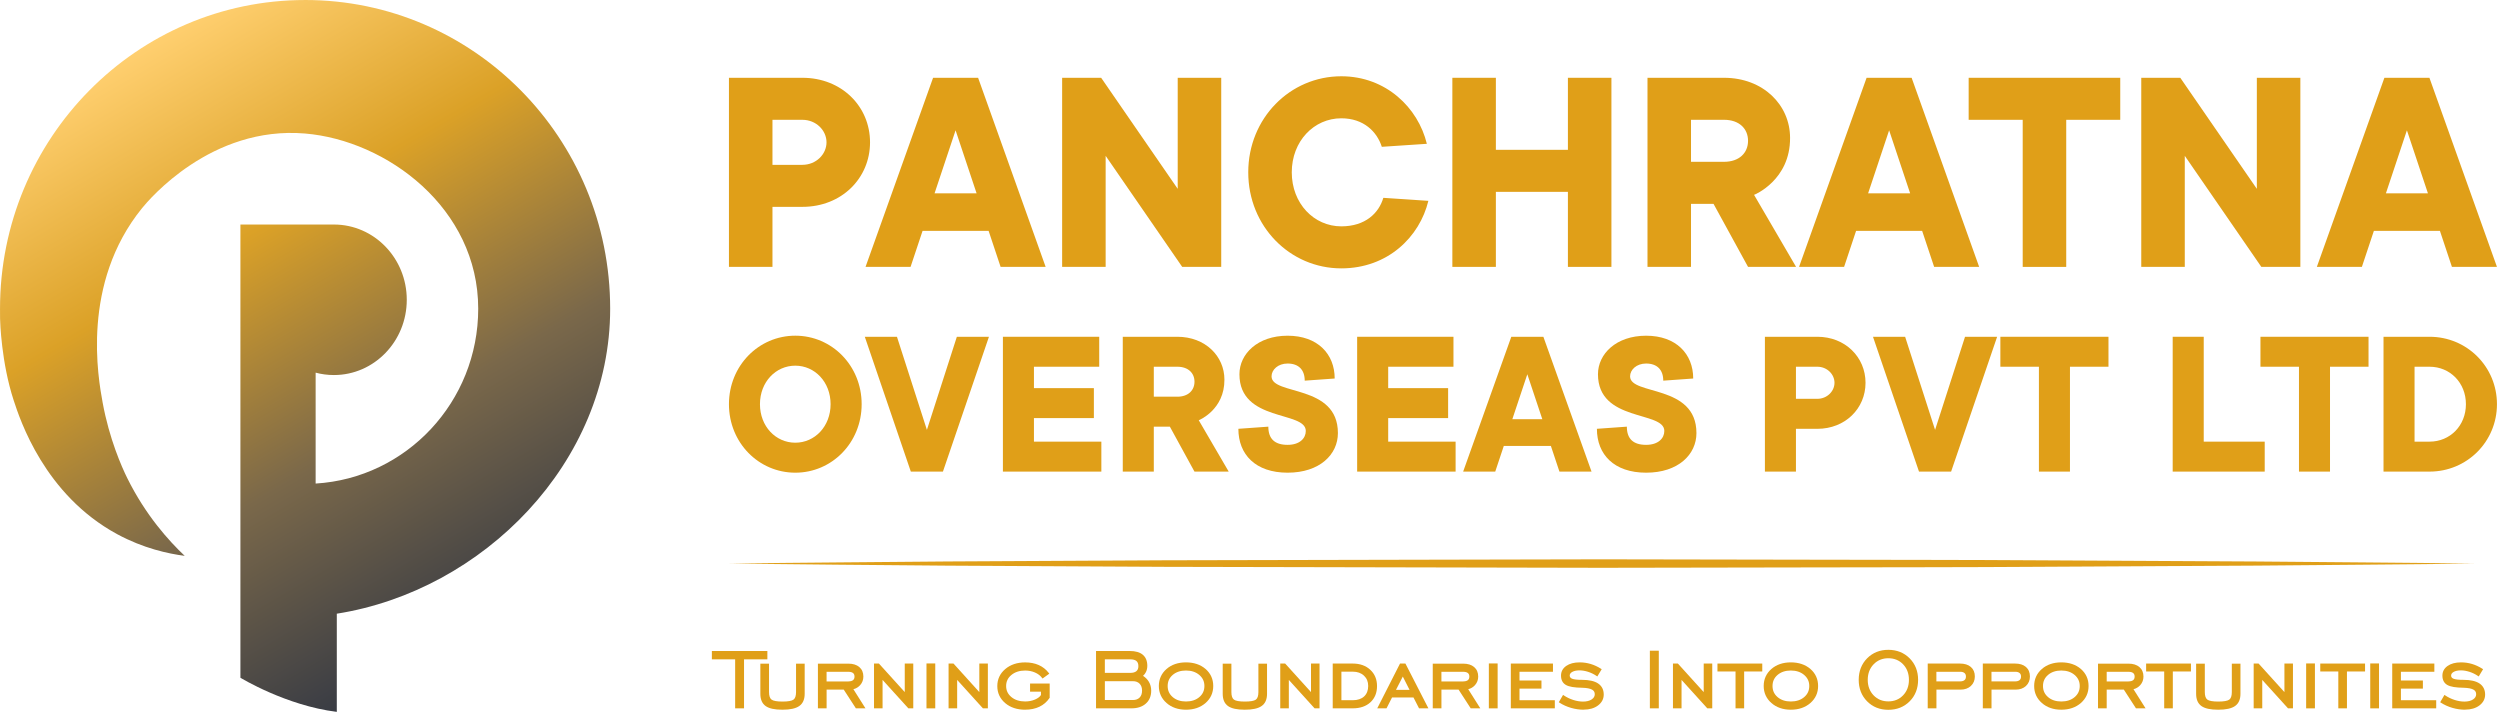 <svg width="295" height="84" viewBox="0 0 295 84" fill="none" xmlns="http://www.w3.org/2000/svg">
<path d="M35.999 0.002C16.118 0.002 0.002 16.311 0.002 36.43C0.002 36.641 -0.005 37.039 0.008 37.598C0.016 37.945 0.149 42.767 1.618 47.253C2.362 49.521 5.241 58.375 13.814 63.025C16.93 64.713 19.85 65.335 21.796 65.591C19.909 63.806 17.185 60.8 15.015 56.414C14.376 55.126 12.895 51.797 12.111 47.502C11.584 44.617 9.543 33.455 16.762 24.562C17.573 23.564 24.916 14.821 36.001 15.755C45.639 16.567 56.429 24.554 56.429 36.428C56.429 47.421 47.949 56.41 37.245 57.06V43.973C37.934 44.159 38.658 44.255 39.401 44.255C44.15 44.255 47.999 40.28 47.999 35.375C47.999 30.469 44.15 26.494 39.401 26.494H28.369V79.974C28.369 79.974 33.762 83.27 39.743 84V72.416C56.967 69.697 72 54.62 72 36.428C72 16.309 55.884 0 36.003 0L35.999 0.002Z" fill="url(#paint0_linear_217_642)"/>
<path d="M292 66.5C283.417 66.613 274.834 66.66 266.25 66.743L240.501 66.883C231.918 66.943 223.334 66.933 214.751 66.953L189.001 67L137.499 66.887L111.75 66.747C103.166 66.663 94.583 66.613 86 66.5C94.583 66.387 103.166 66.337 111.75 66.253L137.499 66.113L189.001 66L214.751 66.047C223.334 66.07 231.918 66.057 240.501 66.117L266.25 66.257C274.834 66.34 283.417 66.387 292 66.5Z" fill="#E09F18"/>
<path d="M86.016 47.694C86.016 43.149 89.527 39.611 93.846 39.611C98.164 39.611 101.675 43.146 101.675 47.694C101.675 52.242 98.164 55.777 93.846 55.777C89.527 55.777 86.016 52.242 86.016 47.694ZM98.01 47.694C98.01 45.069 96.14 43.149 93.843 43.149C91.545 43.149 89.675 45.069 89.675 47.694C89.675 50.32 91.545 52.239 93.843 52.239C96.14 52.239 98.01 50.32 98.01 47.694Z" fill="#E09F18"/>
<path d="M102.053 39.739H105.84L109.375 50.726L112.909 39.739H116.696L111.265 55.652H107.478L102.047 39.739H102.053Z" fill="#E09F18"/>
<path d="M118.343 39.739H129.708V43.274H122.005V45.8H129.077V49.335H122.005V52.114H129.96V55.649H118.343V39.736V39.739Z" fill="#E09F18"/>
<path d="M132.487 39.739H138.926C142.234 39.739 144.482 42.037 144.482 44.79C144.508 48.35 141.476 49.588 141.452 49.588L144.987 55.649H140.947L138.043 50.346H136.149V55.649H132.487V39.736V39.739ZM138.929 46.811C140.215 46.811 140.95 46.053 140.95 45.042C140.95 44.032 140.218 43.274 138.929 43.274H136.149V46.808H138.929V46.811Z" fill="#E09F18"/>
<path d="M149.663 50.346C149.663 51.786 150.421 52.492 151.937 52.492C153.351 52.492 154.083 51.734 154.083 50.851C154.083 48.452 146.253 49.84 146.253 44.16C146.253 41.761 148.399 39.614 151.937 39.614C155.474 39.614 157.493 41.761 157.493 44.665L153.958 44.918C153.958 43.631 153.226 42.896 151.937 42.896C150.801 42.896 150.043 43.628 150.043 44.412C150.043 46.686 157.873 45.295 157.873 51.104C157.873 53.63 155.727 55.777 151.937 55.777C148.147 55.777 146.128 53.63 146.128 50.599L149.663 50.346Z" fill="#E09F18"/>
<path d="M160.144 39.739H171.509V43.274H163.807V45.8H170.878V49.335H163.807V52.114H171.761V55.649H160.144V39.736V39.739Z" fill="#E09F18"/>
<path d="M178.331 39.739H182.118L187.802 55.652H184.014L183.004 52.62H177.448L176.437 55.652H172.65L178.334 39.739H178.331ZM181.993 49.463L180.224 44.16L178.456 49.463H181.99H181.993Z" fill="#E09F18"/>
<path d="M191.969 50.346C191.969 51.786 192.727 52.492 194.243 52.492C195.658 52.492 196.39 51.734 196.39 50.851C196.39 48.452 188.56 49.84 188.56 44.16C188.56 41.761 190.706 39.614 194.243 39.614C197.781 39.614 199.799 41.761 199.799 44.665L196.265 44.918C196.265 43.631 195.533 42.896 194.243 42.896C193.108 42.896 192.35 43.628 192.35 44.412C192.35 46.686 200.18 45.295 200.18 51.104C200.18 53.63 198.033 55.777 194.243 55.777C190.453 55.777 188.435 53.63 188.435 50.599L191.969 50.346Z" fill="#E09F18"/>
<path d="M208.262 39.739H214.448C217.73 39.739 220.132 42.138 220.132 45.17C220.132 48.202 217.733 50.601 214.448 50.601H211.922V55.652H208.259V39.739H208.262ZM214.448 47.061C215.584 47.061 216.47 46.178 216.47 45.167C216.47 44.157 215.587 43.274 214.448 43.274H211.922V47.061H214.448Z" fill="#E09F18"/>
<path d="M221.018 39.739H224.805L228.339 50.726L231.874 39.739H235.661L230.23 55.652H226.443L221.012 39.739H221.018Z" fill="#E09F18"/>
<path d="M240.59 43.274H236.044V39.739H248.8V43.274H244.255V55.649H240.592V43.274H240.59Z" fill="#E09F18"/>
<path d="M256.377 39.739H260.04V52.114H267.236V55.649H256.377V39.736V39.739Z" fill="#E09F18"/>
<path d="M271.279 43.274H266.734V39.739H279.486V43.274H274.941V55.649H271.279V43.274Z" fill="#E09F18"/>
<path d="M281.255 39.739H286.686C291.106 39.739 294.641 43.274 294.641 47.694C294.641 52.114 291.106 55.649 286.686 55.649H281.255V39.736V39.739ZM286.686 52.114C289.111 52.114 290.979 50.221 290.979 47.694C290.979 45.167 289.108 43.274 286.686 43.274H284.917V52.114H286.686Z" fill="#E09F18"/>
<path d="M86.016 9.179H94.694C99.299 9.179 102.664 12.543 102.664 16.794C102.664 21.043 99.299 24.408 94.694 24.408H91.151V31.492H86.016V9.179ZM94.694 19.449C96.289 19.449 97.529 18.209 97.529 16.794C97.529 15.378 96.289 14.138 94.694 14.138H91.151V19.452H94.694V19.449Z" fill="#E09F18"/>
<path d="M110.103 9.179H115.416L123.386 31.492H118.072L116.656 27.242H108.863L107.447 31.492H102.133L110.103 9.179ZM115.238 22.814L112.758 15.375L110.278 22.814H115.238Z" fill="#E09F18"/>
<path d="M125.332 9.179H129.937L138.97 22.283V9.179H144.105V31.492H139.5L130.467 18.388V31.492H125.332V9.179Z" fill="#E09F18"/>
<path d="M168.547 23.699C167.52 27.949 163.766 31.668 158.273 31.668C152.216 31.668 147.294 26.709 147.294 20.334C147.294 13.959 152.219 9 158.273 9C163.55 9 167.341 12.719 168.368 16.969L163.054 17.324C162.486 15.554 160.929 13.959 158.273 13.959C155.05 13.959 152.429 16.652 152.429 20.334C152.429 24.016 155.05 26.709 158.273 26.709C161.108 26.709 162.702 25.149 163.233 23.344L168.547 23.699Z" fill="#E09F18"/>
<path d="M171.378 9.179H176.513V17.679H185.013V9.179H190.148V31.492H185.013V22.638H176.513V31.492H171.378V9.179Z" fill="#E09F18"/>
<path d="M194.401 9.179H203.434C208.074 9.179 211.228 12.402 211.228 16.263C211.262 21.257 207.012 22.992 206.978 22.992L211.937 31.492H206.269L202.195 24.053H199.539V31.492H194.404V9.179H194.401ZM203.434 19.094C205.242 19.094 206.269 18.03 206.269 16.615C206.269 15.199 205.242 14.135 203.434 14.135H199.539V19.094H203.434Z" fill="#E09F18"/>
<path d="M220.258 9.179H225.572L233.541 31.492H228.228L226.812 27.242H219.018L217.603 31.492H212.289L220.258 9.179ZM225.396 22.814L222.917 15.375L220.437 22.814H225.396Z" fill="#E09F18"/>
<path d="M238.677 14.138H232.302V9.179H250.189V14.138H243.815V31.495H238.679V14.138H238.677Z" fill="#E09F18"/>
<path d="M252.669 9.179H257.274L266.307 22.283V9.179H271.442V31.492H266.837L257.804 18.388V31.492H252.669V9.179Z" fill="#E09F18"/>
<path d="M281.358 9.179H286.672L294.641 31.492H289.327L287.911 27.242H280.118L278.702 31.492H273.388L281.358 9.179ZM286.496 22.814L284.016 15.375L281.537 22.814H286.496Z" fill="#E09F18"/>
<path d="M86.748 83.584V77.802H84V76.818H90.55V77.802H87.796V83.584H86.748Z" fill="#E09F18"/>
<path d="M92.322 83.746C91.404 83.746 90.761 83.605 90.351 83.316C89.932 83.021 89.721 82.536 89.721 81.873V78.31H90.746V81.665C90.746 82.109 90.847 82.409 91.043 82.554C91.251 82.707 91.687 82.785 92.337 82.785C92.986 82.785 93.428 82.707 93.636 82.554C93.832 82.406 93.933 82.109 93.933 81.665V78.31H94.952V81.873C94.952 82.528 94.738 83.013 94.314 83.31C93.898 83.602 93.246 83.746 92.325 83.746H92.322Z" fill="#E09F18"/>
<path d="M100.994 83.584L99.562 81.376H97.539V83.584H96.514V78.31H100.111C100.653 78.31 101.086 78.446 101.398 78.712C101.716 78.983 101.877 79.361 101.877 79.835C101.877 80.221 101.75 80.559 101.502 80.842C101.288 81.082 101.02 81.246 100.699 81.327L102.125 83.584H100.994ZM100.108 80.406C100.35 80.406 100.538 80.354 100.659 80.256C100.777 80.161 100.832 80.022 100.832 79.835C100.832 79.647 100.775 79.511 100.659 79.419C100.538 79.321 100.35 79.272 100.108 79.272H97.536V80.409H100.108V80.406Z" fill="#E09F18"/>
<path d="M107.186 83.584L104.143 80.23V83.584H103.133V78.299H103.713L106.761 81.667V78.299H107.766V83.584H107.186Z" fill="#E09F18"/>
<path d="M110.361 78.287H109.325V83.587H110.361V78.287Z" fill="#E09F18"/>
<path d="M115.984 83.584L112.945 80.23V83.584H111.932V78.299H112.512L115.56 81.667V78.299H116.568V83.584H115.984Z" fill="#E09F18"/>
<path d="M120.97 83.746C120.014 83.746 119.22 83.483 118.611 82.964C117.996 82.438 117.682 81.766 117.682 80.96C117.682 80.155 117.996 79.479 118.617 78.951C119.232 78.429 120.023 78.163 120.97 78.163C121.567 78.163 122.107 78.267 122.572 78.475C123.039 78.683 123.435 78.994 123.744 79.398L123.816 79.494L123.019 80.068L122.95 79.979C122.751 79.716 122.474 79.505 122.127 79.355C121.778 79.202 121.388 79.124 120.97 79.124C120.309 79.124 119.763 79.3 119.344 79.647C118.926 79.993 118.724 80.42 118.724 80.949C118.724 81.477 118.926 81.904 119.342 82.251C119.757 82.597 120.306 82.773 120.97 82.773C121.385 82.773 121.775 82.698 122.13 82.545C122.462 82.404 122.696 82.225 122.832 82.014V81.618H121.547V80.66H123.862V82.337L123.842 82.366C123.539 82.816 123.14 83.16 122.653 83.394C122.171 83.625 121.602 83.743 120.97 83.743V83.746Z" fill="#E09F18"/>
<path d="M129.332 83.584V76.818H133.313C133.98 76.818 134.497 76.965 134.846 77.257C135.201 77.554 135.383 77.993 135.383 78.561C135.383 78.839 135.328 79.09 135.215 79.312C135.132 79.482 135.016 79.627 134.878 79.748C135.169 79.941 135.4 80.172 135.559 80.438C135.747 80.747 135.842 81.105 135.842 81.503C135.842 82.138 135.628 82.652 135.207 83.024C134.791 83.397 134.222 83.584 133.518 83.584H129.329H129.332ZM133.683 82.603C134.023 82.603 134.283 82.507 134.476 82.308C134.67 82.109 134.762 81.844 134.762 81.491C134.762 81.139 134.667 80.879 134.474 80.677C134.28 80.478 134.023 80.38 133.68 80.38H130.374V82.6H133.68L133.683 82.603ZM133.385 79.399C133.7 79.399 133.94 79.329 134.098 79.194C134.254 79.061 134.329 78.87 134.329 78.611C134.329 78.336 134.257 78.137 134.104 78.004C133.951 77.871 133.709 77.802 133.382 77.802H130.372V79.401H133.382L133.385 79.399Z" fill="#E09F18"/>
<path d="M139.947 83.746C139.023 83.746 138.249 83.48 137.652 82.952C137.049 82.424 136.743 81.748 136.743 80.946C136.743 80.143 137.049 79.468 137.649 78.942C138.246 78.423 139.02 78.16 139.947 78.16C140.873 78.16 141.659 78.423 142.256 78.939C142.857 79.462 143.162 80.138 143.162 80.946C143.162 81.754 142.857 82.427 142.253 82.955C141.656 83.477 140.879 83.746 139.947 83.746ZM139.947 79.121C139.309 79.121 138.781 79.297 138.379 79.641C137.978 79.987 137.785 80.415 137.785 80.949C137.785 81.483 137.978 81.91 138.379 82.256C138.781 82.6 139.306 82.776 139.947 82.776C140.588 82.776 141.122 82.6 141.523 82.256C141.927 81.91 142.12 81.483 142.12 80.949C142.12 80.415 141.924 79.993 141.517 79.644C141.113 79.297 140.582 79.121 139.944 79.121H139.947Z" fill="#E09F18"/>
<path d="M146.881 83.746C145.963 83.746 145.319 83.605 144.909 83.316C144.49 83.021 144.28 82.536 144.28 81.873V78.31H145.304V81.665C145.304 82.109 145.405 82.409 145.602 82.554C145.81 82.707 146.245 82.785 146.895 82.785C147.544 82.785 147.986 82.707 148.194 82.554C148.39 82.406 148.491 82.109 148.491 81.665V78.31H149.51V81.873C149.51 82.528 149.297 83.013 148.872 83.31C148.457 83.602 147.804 83.746 146.883 83.746H146.881Z" fill="#E09F18"/>
<path d="M155.122 83.584L152.082 80.23V83.584H151.069V78.299H151.649L154.698 81.667V78.299H155.705V83.584H155.122Z" fill="#E09F18"/>
<path d="M161.695 79.038C161.17 78.547 160.471 78.299 159.622 78.299H157.261V83.584H159.622C160.491 83.584 161.196 83.345 161.709 82.871C162.226 82.395 162.489 81.751 162.489 80.96C162.489 80.169 162.223 79.528 161.695 79.038ZM158.286 79.257H159.634C160.177 79.257 160.618 79.416 160.95 79.73C161.285 80.045 161.447 80.443 161.447 80.949C161.447 81.454 161.291 81.872 160.97 82.175C160.65 82.473 160.2 82.626 159.634 82.626H158.286V79.257Z" fill="#E09F18"/>
<path d="M167.448 83.584L166.79 82.3H164.261L163.609 83.584H162.515L165.202 78.299H165.84L168.551 83.584H167.445H167.448ZM166.325 81.402L165.531 79.834L164.726 81.402H166.325Z" fill="#E09F18"/>
<path d="M173.545 83.584L172.113 81.376H170.089V83.584H169.065V78.31H172.662C173.204 78.31 173.637 78.446 173.949 78.712C174.267 78.983 174.428 79.361 174.428 79.835C174.428 80.221 174.301 80.559 174.053 80.842C173.839 81.082 173.571 81.246 173.25 81.327L174.676 83.584H173.545ZM172.659 80.406C172.901 80.406 173.089 80.354 173.21 80.256C173.328 80.161 173.383 80.022 173.383 79.835C173.383 79.647 173.325 79.511 173.21 79.419C173.089 79.321 172.901 79.272 172.659 79.272H170.087V80.409H172.659V80.406Z" fill="#E09F18"/>
<path d="M176.72 78.287H175.684V83.587H176.72V78.287Z" fill="#E09F18"/>
<path d="M178.276 83.584V78.299H183.25V79.269H179.301V80.299H181.893V81.257H179.301V82.626H183.469V83.584H178.276Z" fill="#E09F18"/>
<path d="M186.884 83.746C186.388 83.746 185.885 83.674 185.392 83.532C184.901 83.391 184.442 83.186 184.032 82.923L183.94 82.862L184.442 81.996L184.543 82.066C184.881 82.291 185.253 82.47 185.652 82.597C186.05 82.724 186.434 82.787 186.795 82.787C187.219 82.787 187.565 82.701 187.819 82.531C188.062 82.369 188.183 82.167 188.183 81.919C188.183 81.67 188.079 81.497 187.863 81.376C187.629 81.246 187.242 81.171 186.72 81.156C185.773 81.145 185.135 81.035 184.771 80.822C184.39 80.599 184.2 80.23 184.2 79.722C184.2 79.251 184.407 78.864 184.814 78.579C185.21 78.302 185.741 78.16 186.399 78.16C186.844 78.16 187.28 78.224 187.695 78.348C188.111 78.472 188.518 78.659 188.905 78.905L189 78.966L188.483 79.823L188.382 79.754C188.076 79.549 187.744 79.387 187.392 79.274C187.043 79.162 186.702 79.104 186.385 79.104C186.024 79.104 185.732 79.168 185.519 79.289C185.322 79.401 185.227 79.543 185.227 79.716C185.227 79.889 185.317 80.01 185.507 80.088C185.727 80.178 186.125 80.221 186.685 80.221C187.511 80.221 188.146 80.365 188.573 80.648C189.015 80.943 189.24 81.382 189.24 81.959C189.24 82.473 189.015 82.903 188.57 83.241C188.134 83.57 187.568 83.737 186.881 83.737L186.884 83.746Z" fill="#E09F18"/>
<path d="M195.738 76.783H194.684V83.584H195.738V76.783Z" fill="#E09F18"/>
<path d="M201.462 83.584L198.422 80.23V83.584H197.409V78.299H197.989L201.038 81.667V78.299H202.045V83.584H201.462Z" fill="#E09F18"/>
<path d="M204.793 83.584V79.234H202.66V78.299H207.948V79.234H205.809V83.584H204.793Z" fill="#E09F18"/>
<path d="M211.32 83.746C210.396 83.746 209.623 83.48 209.025 82.952C208.422 82.424 208.116 81.748 208.116 80.946C208.116 80.143 208.422 79.468 209.022 78.942C209.62 78.423 210.393 78.16 211.32 78.16C212.247 78.16 213.032 78.423 213.629 78.939C214.23 79.462 214.536 80.138 214.536 80.946C214.536 81.754 214.23 82.427 213.626 82.955C213.029 83.477 212.252 83.746 211.32 83.746ZM211.32 79.121C210.682 79.121 210.154 79.297 209.752 79.641C209.351 79.987 209.158 80.415 209.158 80.949C209.158 81.483 209.351 81.91 209.752 82.256C210.154 82.6 210.679 82.776 211.32 82.776C211.961 82.776 212.495 82.6 212.896 82.256C213.3 81.91 213.494 81.483 213.494 80.949C213.494 80.415 213.297 79.993 212.89 79.644C212.486 79.297 211.955 79.121 211.317 79.121H211.32Z" fill="#E09F18"/>
<path d="M222.823 83.757C221.816 83.757 220.973 83.42 220.318 82.756C219.66 82.092 219.328 81.237 219.328 80.221C219.328 79.205 219.662 78.345 220.321 77.681C220.979 77.017 221.822 76.679 222.823 76.679C223.825 76.679 224.677 77.017 225.338 77.684C225.999 78.351 226.336 79.205 226.336 80.221C226.336 81.237 226.002 82.092 225.341 82.756C224.68 83.42 223.834 83.757 222.823 83.757ZM222.823 77.672C222.125 77.672 221.539 77.915 221.083 78.391C220.624 78.87 220.393 79.485 220.393 80.221C220.393 80.957 220.624 81.569 221.083 82.049C221.539 82.525 222.125 82.764 222.823 82.764C223.522 82.764 224.108 82.525 224.564 82.049C225.023 81.572 225.254 80.957 225.254 80.221C225.254 79.485 225.023 78.865 224.567 78.388C224.111 77.912 223.525 77.672 222.823 77.672Z" fill="#E09F18"/>
<path d="M227.471 83.584V78.299H231.264C231.81 78.299 232.245 78.431 232.554 78.697C232.869 78.966 233.031 79.347 233.031 79.823C233.031 80.276 232.872 80.654 232.563 80.943C232.254 81.231 231.844 81.376 231.348 81.376H228.499V83.584H227.474H227.471ZM231.261 80.406C231.501 80.406 231.685 80.354 231.807 80.256C231.925 80.161 231.98 80.022 231.98 79.834C231.98 79.647 231.925 79.514 231.812 79.419C231.697 79.32 231.524 79.269 231.296 79.269H228.493V80.406H231.261Z" fill="#E09F18"/>
<path d="M233.972 83.584V78.299H237.765C238.31 78.299 238.746 78.431 239.055 78.697C239.37 78.966 239.531 79.347 239.531 79.823C239.531 80.276 239.373 80.654 239.064 80.943C238.755 81.231 238.345 81.376 237.848 81.376H234.999V83.584H233.975H233.972ZM237.762 80.406C238.001 80.406 238.186 80.354 238.307 80.256C238.426 80.161 238.481 80.022 238.481 79.834C238.481 79.647 238.426 79.514 238.313 79.419C238.198 79.32 238.025 79.269 237.797 79.269H234.994V80.406H237.762Z" fill="#E09F18"/>
<path d="M243.235 83.746C242.311 83.746 241.538 83.48 240.94 82.952C240.337 82.424 240.031 81.748 240.031 80.946C240.031 80.143 240.337 79.468 240.937 78.942C241.535 78.423 242.308 78.16 243.235 78.16C244.162 78.16 244.947 78.423 245.544 78.939C246.145 79.462 246.451 80.138 246.451 80.946C246.451 81.754 246.145 82.427 245.542 82.955C244.944 83.477 244.167 83.746 243.235 83.746ZM243.235 79.121C242.597 79.121 242.069 79.297 241.668 79.641C241.266 79.987 241.073 80.415 241.073 80.949C241.073 81.483 241.266 81.91 241.668 82.256C242.069 82.6 242.594 82.776 243.235 82.776C243.876 82.776 244.41 82.6 244.811 82.256C245.215 81.91 245.409 81.483 245.409 80.949C245.409 80.415 245.212 79.993 244.805 79.644C244.401 79.297 243.87 79.121 243.232 79.121H243.235Z" fill="#E09F18"/>
<path d="M252.045 83.584L250.613 81.376H248.59V83.584H247.565V78.31H251.162C251.705 78.31 252.138 78.446 252.449 78.712C252.767 78.983 252.928 79.361 252.928 79.835C252.928 80.221 252.801 80.559 252.553 80.842C252.34 81.082 252.071 81.246 251.751 81.327L253.177 83.584H252.045ZM251.162 80.406C251.404 80.406 251.592 80.354 251.713 80.256C251.832 80.161 251.886 80.022 251.886 79.835C251.886 79.647 251.829 79.511 251.713 79.419C251.592 79.321 251.404 79.272 251.162 79.272H248.59V80.409H251.162V80.406Z" fill="#E09F18"/>
<path d="M255.376 83.584V79.234H253.243V78.299H258.532V79.234H256.393V83.584H255.376Z" fill="#E09F18"/>
<path d="M261.744 83.746C260.826 83.746 260.183 83.605 259.773 83.316C259.354 83.021 259.143 82.536 259.143 81.873V78.31H260.168V81.665C260.168 82.109 260.269 82.409 260.466 82.554C260.673 82.707 261.109 82.785 261.759 82.785C262.408 82.785 262.85 82.707 263.058 82.554C263.254 82.406 263.355 82.109 263.355 81.665V78.31H264.374V81.873C264.374 82.528 264.161 83.013 263.736 83.31C263.321 83.602 262.668 83.746 261.747 83.746H261.744Z" fill="#E09F18"/>
<path d="M269.986 83.584L266.946 80.23V83.584H265.933V78.299H266.513L269.562 81.667V78.299H270.569V83.584H269.986Z" fill="#E09F18"/>
<path d="M273.161 78.287H272.125V83.587H273.161V78.287Z" fill="#E09F18"/>
<path d="M275.921 83.584V79.234H273.791V78.299H279.076V79.234H276.94V83.584H275.921Z" fill="#E09F18"/>
<path d="M280.724 78.287H279.688V83.587H280.724V78.287Z" fill="#E09F18"/>
<path d="M282.283 83.584V78.299H287.254V79.269H283.308V80.299H285.9V81.257H283.308V82.626H287.473V83.584H282.283Z" fill="#E09F18"/>
<path d="M290.888 83.746C290.392 83.746 289.89 83.674 289.396 83.532C288.905 83.391 288.446 83.186 288.036 82.923L287.944 82.862L288.446 81.996L288.547 82.066C288.885 82.291 289.257 82.47 289.656 82.597C290.054 82.724 290.438 82.787 290.799 82.787C291.223 82.787 291.57 82.701 291.824 82.531C292.066 82.369 292.187 82.167 292.187 81.919C292.187 81.67 292.083 81.497 291.867 81.376C291.633 81.246 291.246 81.171 290.724 81.156C289.777 81.145 289.139 81.035 288.775 80.822C288.394 80.599 288.204 80.23 288.204 79.722C288.204 79.251 288.412 78.864 288.819 78.579C289.214 78.302 289.745 78.16 290.403 78.16C290.848 78.16 291.284 78.224 291.7 78.348C292.115 78.472 292.522 78.659 292.909 78.905L293.004 78.966L292.488 79.823L292.387 79.754C292.081 79.549 291.749 79.387 291.396 79.274C291.047 79.162 290.706 79.104 290.389 79.104C290.028 79.104 289.737 79.168 289.523 79.289C289.327 79.401 289.231 79.543 289.231 79.716C289.231 79.889 289.321 80.01 289.511 80.088C289.731 80.178 290.129 80.221 290.689 80.221C291.515 80.221 292.15 80.365 292.577 80.648C293.019 80.943 293.244 81.382 293.244 81.959C293.244 82.473 293.019 82.903 292.574 83.241C292.138 83.57 291.572 83.737 290.885 83.737L290.888 83.746Z" fill="#E09F18"/>
<defs>
<linearGradient id="paint0_linear_217_642" x1="57.355" y1="73.711" x2="17.357" y2="5.25" gradientUnits="userSpaceOnUse">
<stop stop-color="#393C44"/>
<stop offset="0.33" stop-color="#7A684A"/>
<stop offset="0.68" stop-color="#DBA127"/>
<stop offset="1" stop-color="#FFCF6F"/>
</linearGradient>
</defs>
</svg>
